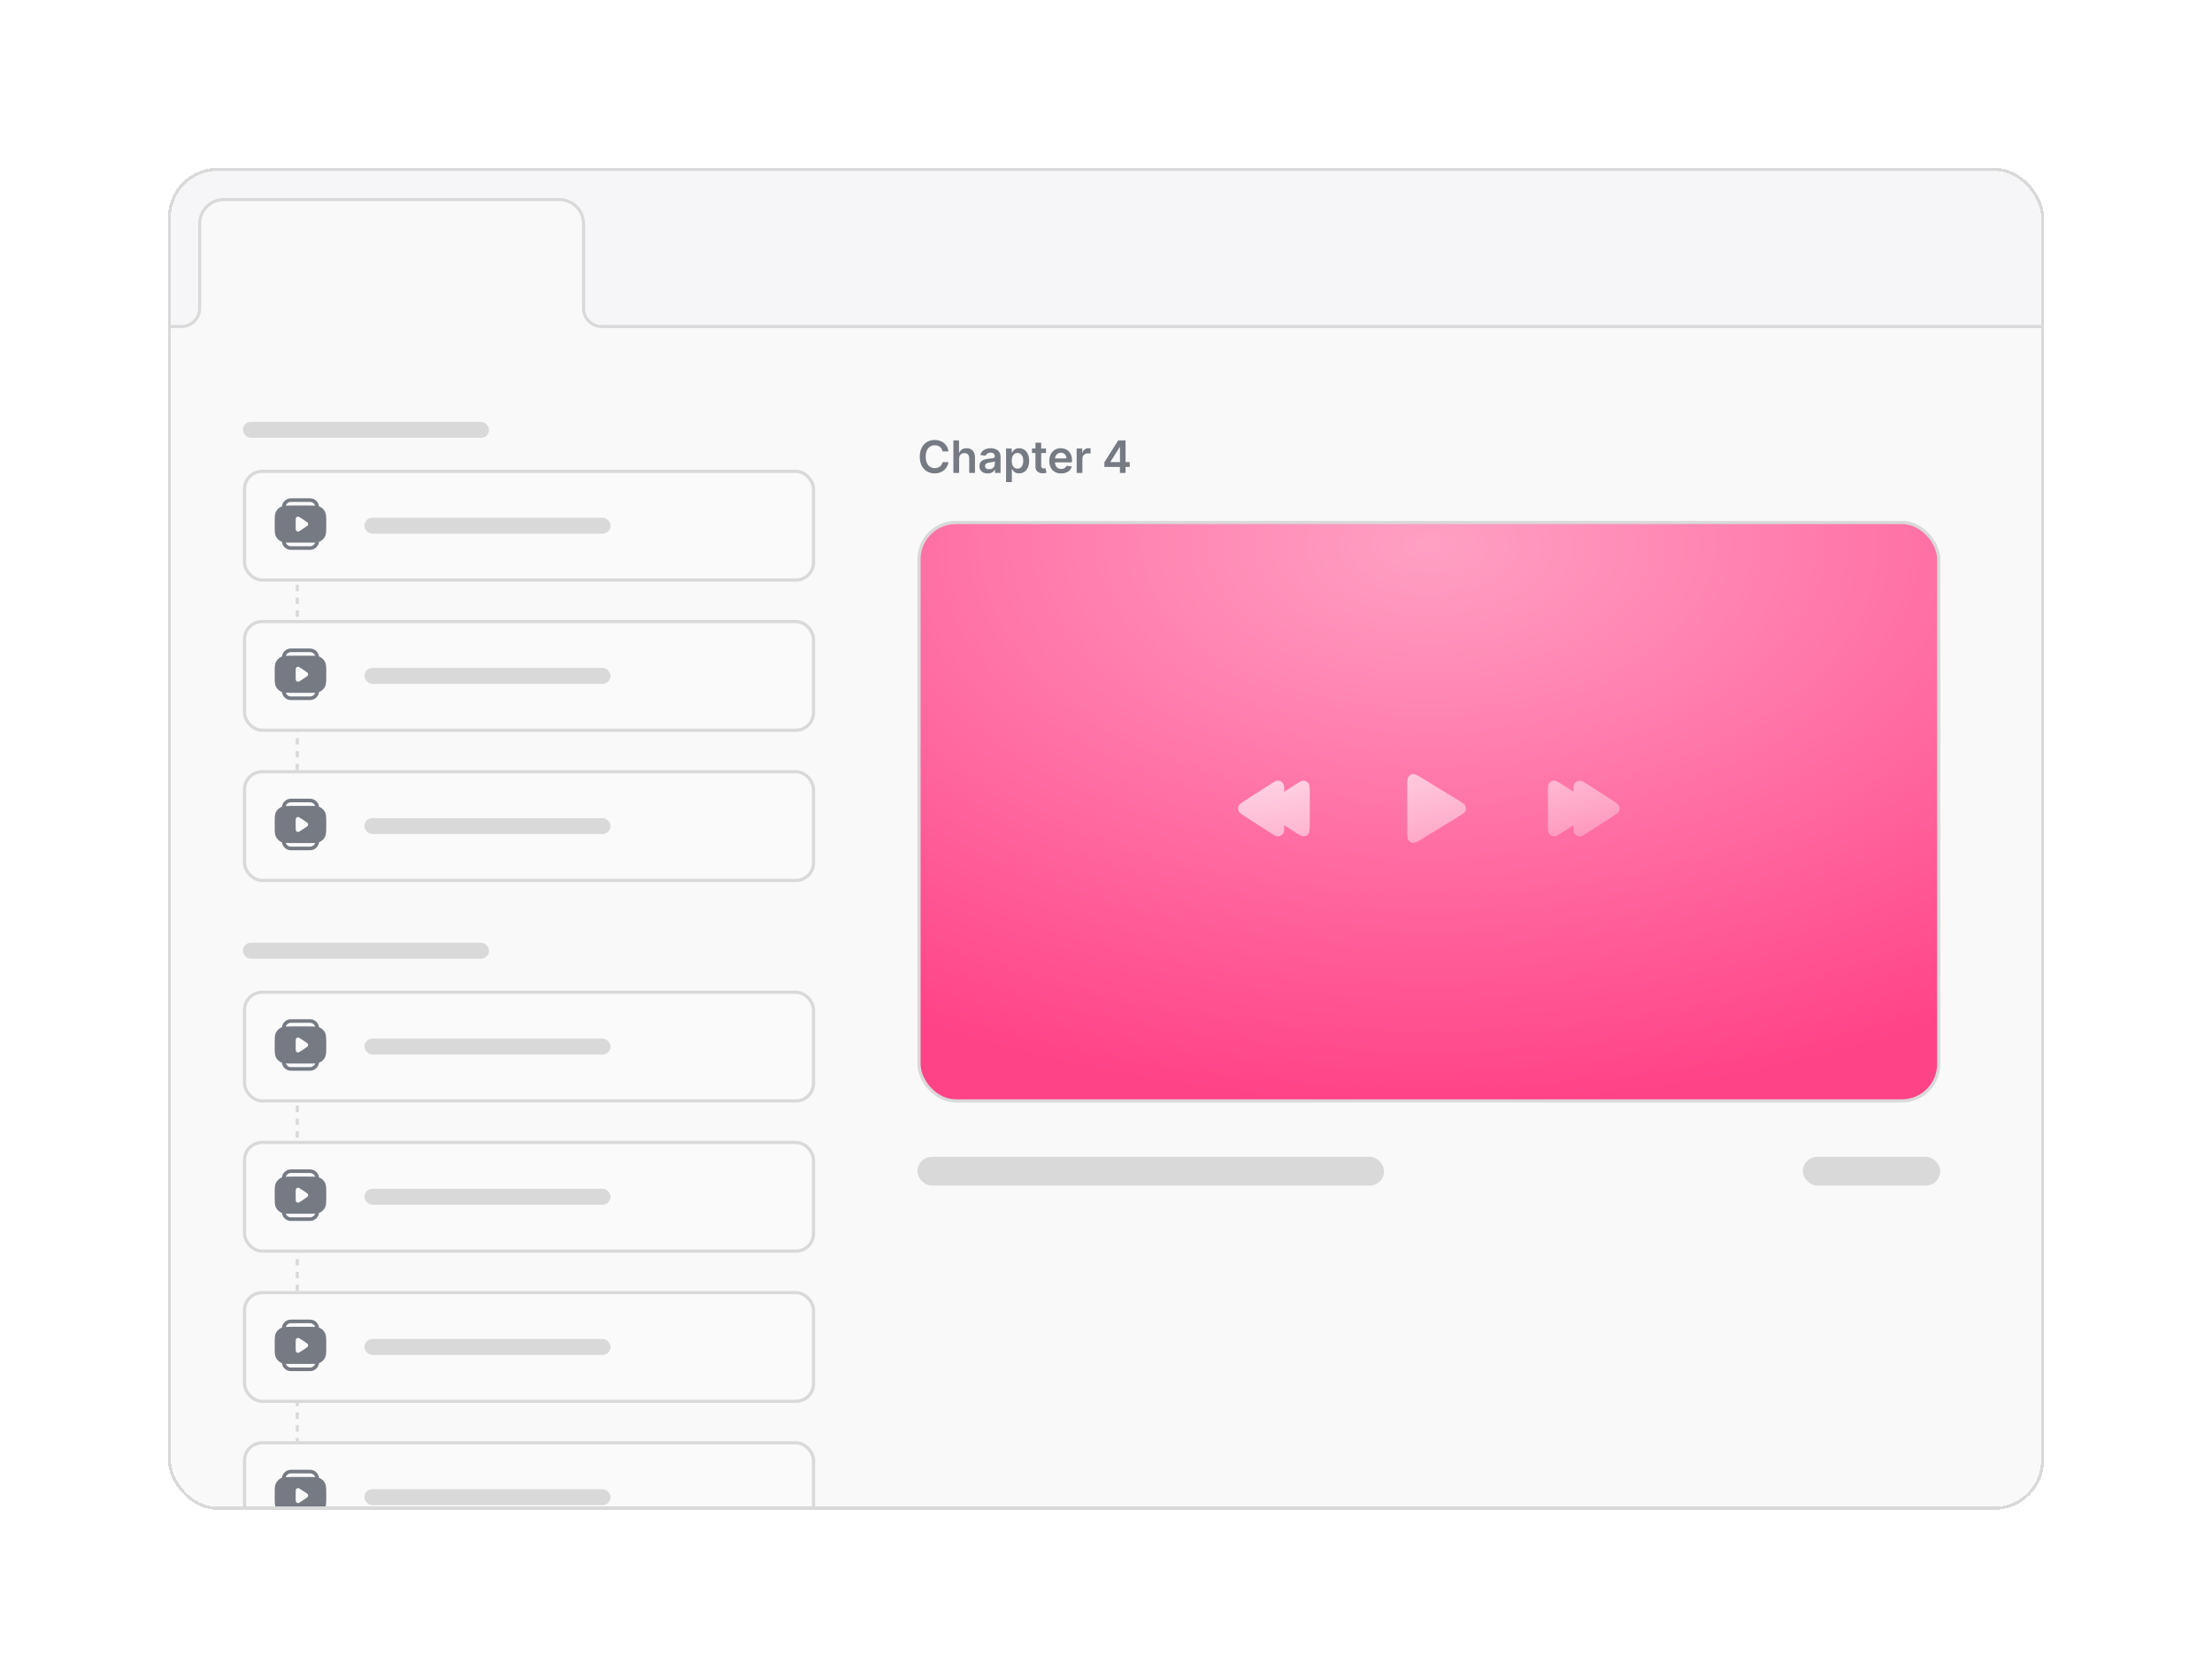 <svg width="692" height="525" viewBox="0 0 692 525" fill="none" xmlns="http://www.w3.org/2000/svg">
<g filter="url(#filter0_bd_374_19811)">
<g clip-path="url(#clip0_374_19811)">
<rect x="53" y="11" width="586" height="419" rx="15.131" fill="#F5F5F7" fill-opacity="0.5" shape-rendering="crispEdges"/>
<path fill-rule="evenodd" clip-rule="evenodd" d="M654.222 16.674C654.222 13.54 651.681 11 648.548 11H46.38C43.246 11 40.706 13.54 40.706 16.674V54.502C40.706 57.636 43.246 60.176 46.38 60.176H56.782C59.916 60.176 62.456 57.636 62.456 54.502V28.023C62.456 23.844 65.843 20.457 70.021 20.457H174.993C179.171 20.457 182.559 23.844 182.559 28.023V54.502C182.559 57.636 185.099 60.176 188.233 60.176H648.548C651.681 60.176 654.222 57.636 654.222 54.502V16.674Z" fill="#F6F6F8"/>
<path d="M46.38 11.473H648.548V10.527H46.38V11.473ZM41.179 54.502V16.674H40.233V54.502H41.179ZM56.782 59.703H46.38V60.649H56.782V59.703ZM62.929 54.502V28.023H61.983V54.502H62.929ZM62.929 28.023C62.929 24.105 66.104 20.93 70.021 20.93V19.984C65.582 19.984 61.983 23.583 61.983 28.023H62.929ZM70.021 20.93H174.993V19.984H70.021V20.93ZM174.993 20.93C178.91 20.93 182.086 24.105 182.086 28.023H183.031C183.031 23.583 179.432 19.984 174.993 19.984V20.93ZM182.086 28.023V54.502H183.031V28.023H182.086ZM648.548 59.703H188.233V60.649H648.548V59.703ZM653.749 16.674V54.502H654.695V16.674H653.749ZM648.548 60.649C651.942 60.649 654.695 57.897 654.695 54.502H653.749C653.749 57.374 651.42 59.703 648.548 59.703V60.649ZM182.086 54.502C182.086 57.897 184.838 60.649 188.233 60.649V59.703C185.36 59.703 183.031 57.374 183.031 54.502H182.086ZM56.782 60.649C60.177 60.649 62.929 57.897 62.929 54.502H61.983C61.983 57.374 59.654 59.703 56.782 59.703V60.649ZM40.233 54.502C40.233 57.897 42.985 60.649 46.38 60.649V59.703C43.508 59.703 41.179 57.374 41.179 54.502H40.233ZM648.548 11.473C651.42 11.473 653.749 13.802 653.749 16.674H654.695C654.695 13.279 651.942 10.527 648.548 10.527V11.473ZM46.38 10.527C42.985 10.527 40.233 13.279 40.233 16.674H41.179C41.179 13.802 43.508 11.473 46.38 11.473V10.527Z" fill="#D9D9D9"/>
<path d="M93 105L93 234" stroke="#D9D9D9" stroke-dasharray="2 2"/>
<rect x="76.5" y="105.5" width="178" height="34" rx="5.5" fill="#FAFAFB"/>
<path fill-rule="evenodd" clip-rule="evenodd" d="M88.205 116.438C88.094 116.477 87.987 116.523 87.883 116.576C87.212 116.917 86.667 117.462 86.326 118.133C86.115 118.546 86.024 118.999 85.98 119.534C85.938 120.057 85.938 120.706 85.938 121.525V121.55V122.45V122.475C85.938 123.294 85.938 123.943 85.98 124.466C86.024 125.001 86.115 125.454 86.326 125.867C86.667 126.538 87.212 127.083 87.883 127.424C87.987 127.477 88.094 127.523 88.205 127.562C88.36 128.969 89.552 130.062 91 130.062H97C98.448 130.062 99.64 128.969 99.795 127.562C99.906 127.523 100.013 127.477 100.117 127.424C100.788 127.083 101.333 126.538 101.674 125.867C101.885 125.454 101.976 125.001 102.02 124.466C102.063 123.943 102.063 123.294 102.062 122.475V122.475V122.475V122.45V121.55V121.525V121.525V121.525C102.063 120.706 102.063 120.057 102.02 119.534C101.976 118.999 101.885 118.546 101.674 118.133C101.333 117.462 100.788 116.917 100.117 116.576C100.013 116.523 99.906 116.477 99.795 116.438C99.64 115.031 98.448 113.938 97 113.938H91C89.552 113.938 88.36 115.031 88.205 116.438ZM89.397 116.222C89.9 116.187 90.514 116.187 91.275 116.188H91.3H96.7H96.725C97.486 116.187 98.1 116.187 98.603 116.222C98.382 115.549 97.748 115.062 97 115.062H91C90.252 115.062 89.618 115.549 89.397 116.222ZM98.603 127.778C98.1 127.813 97.486 127.813 96.725 127.812H96.7H91.3H91.275C90.514 127.813 89.9 127.813 89.397 127.778C89.618 128.451 90.252 128.938 91 128.938H97C97.748 128.938 98.382 128.451 98.603 127.778ZM92.5 121.242V122.758C92.5 123.486 92.5 123.85 92.652 124.051C92.784 124.226 92.986 124.334 93.205 124.347C93.457 124.362 93.76 124.16 94.366 123.756L95.502 122.998C96.003 122.665 96.254 122.498 96.341 122.287C96.417 122.103 96.417 121.897 96.341 121.713C96.254 121.502 96.003 121.335 95.502 121.002L94.366 120.244C93.76 119.84 93.457 119.638 93.205 119.653C92.986 119.666 92.784 119.774 92.652 119.949C92.5 120.15 92.5 120.514 92.5 121.242Z" fill="#757A83"/>
<rect x="114" y="120" width="77" height="5" rx="2.5" fill="#D9D9D9"/>
<rect x="76.5" y="105.5" width="178" height="34" rx="5.5" stroke="#D9D9D9"/>
<rect x="76.5" y="152.5" width="178" height="34" rx="5.5" fill="#FAFAFB"/>
<path fill-rule="evenodd" clip-rule="evenodd" d="M88.205 163.438C88.094 163.477 87.987 163.523 87.883 163.576C87.212 163.917 86.667 164.462 86.326 165.133C86.115 165.546 86.024 165.999 85.98 166.534C85.938 167.057 85.938 167.706 85.938 168.525V168.55V169.45V169.475C85.938 170.294 85.938 170.943 85.98 171.466C86.024 172.001 86.115 172.454 86.326 172.867C86.667 173.538 87.212 174.083 87.883 174.424C87.987 174.477 88.094 174.523 88.205 174.562C88.36 175.969 89.552 177.062 91 177.062H97C98.448 177.062 99.64 175.969 99.795 174.562C99.906 174.523 100.013 174.477 100.117 174.424C100.788 174.083 101.333 173.538 101.674 172.867C101.885 172.454 101.976 172.001 102.02 171.466C102.063 170.943 102.063 170.294 102.062 169.475V169.475V169.475V169.45V168.55V168.525V168.525V168.525C102.063 167.706 102.063 167.057 102.02 166.534C101.976 165.999 101.885 165.546 101.674 165.133C101.333 164.462 100.788 163.917 100.117 163.576C100.013 163.523 99.906 163.477 99.795 163.438C99.64 162.031 98.448 160.938 97 160.938H91C89.552 160.938 88.36 162.031 88.205 163.438ZM89.397 163.222C89.9 163.187 90.514 163.187 91.275 163.188H91.3H96.7H96.725C97.486 163.187 98.1 163.187 98.603 163.222C98.382 162.549 97.748 162.062 97 162.062H91C90.252 162.062 89.618 162.549 89.397 163.222ZM98.603 174.778C98.1 174.813 97.486 174.813 96.725 174.812H96.7H91.3H91.275C90.514 174.813 89.9 174.813 89.397 174.778C89.618 175.451 90.252 175.938 91 175.938H97C97.748 175.938 98.382 175.451 98.603 174.778ZM92.5 168.242V169.758C92.5 170.486 92.5 170.85 92.652 171.051C92.784 171.226 92.986 171.334 93.205 171.347C93.457 171.362 93.76 171.16 94.366 170.756L95.502 169.998C96.003 169.665 96.254 169.498 96.341 169.287C96.417 169.103 96.417 168.897 96.341 168.713C96.254 168.502 96.003 168.335 95.502 168.002L94.366 167.244C93.76 166.84 93.457 166.638 93.205 166.653C92.986 166.666 92.784 166.774 92.652 166.949C92.5 167.15 92.5 167.514 92.5 168.242Z" fill="#757A83"/>
<rect x="114" y="167" width="77" height="5" rx="2.5" fill="#D9D9D9"/>
<rect x="76.5" y="152.5" width="178" height="34" rx="5.5" stroke="#D9D9D9"/>
<rect x="76.5" y="199.5" width="178" height="34" rx="5.5" fill="#FAFAFB"/>
<path fill-rule="evenodd" clip-rule="evenodd" d="M88.205 210.438C88.094 210.477 87.987 210.523 87.883 210.576C87.212 210.917 86.667 211.462 86.326 212.133C86.115 212.546 86.024 212.999 85.98 213.534C85.938 214.057 85.938 214.706 85.938 215.525V215.55V216.45V216.475C85.938 217.294 85.938 217.943 85.98 218.466C86.024 219.001 86.115 219.454 86.326 219.867C86.667 220.538 87.212 221.083 87.883 221.424C87.987 221.477 88.094 221.523 88.205 221.562C88.36 222.969 89.552 224.062 91 224.062H97C98.448 224.062 99.64 222.969 99.795 221.562C99.906 221.523 100.013 221.477 100.117 221.424C100.788 221.083 101.333 220.538 101.674 219.867C101.885 219.454 101.976 219.001 102.02 218.466C102.063 217.943 102.063 217.294 102.062 216.475V216.475V216.475V216.45V215.55V215.525V215.525V215.525C102.063 214.706 102.063 214.057 102.02 213.534C101.976 212.999 101.885 212.546 101.674 212.133C101.333 211.462 100.788 210.917 100.117 210.576C100.013 210.523 99.906 210.477 99.795 210.438C99.64 209.031 98.448 207.938 97 207.938H91C89.552 207.938 88.36 209.031 88.205 210.438ZM89.397 210.222C89.9 210.187 90.514 210.187 91.275 210.188H91.3H96.7H96.725C97.486 210.187 98.1 210.187 98.603 210.222C98.382 209.549 97.748 209.062 97 209.062H91C90.252 209.062 89.618 209.549 89.397 210.222ZM98.603 221.778C98.1 221.813 97.486 221.813 96.725 221.812H96.7H91.3H91.275C90.514 221.813 89.9 221.813 89.397 221.778C89.618 222.451 90.252 222.938 91 222.938H97C97.748 222.938 98.382 222.451 98.603 221.778ZM92.5 215.242V216.758C92.5 217.486 92.5 217.85 92.652 218.051C92.784 218.226 92.986 218.334 93.205 218.347C93.457 218.362 93.76 218.16 94.366 217.756L95.502 216.998C96.003 216.665 96.254 216.498 96.341 216.287C96.417 216.103 96.417 215.897 96.341 215.713C96.254 215.502 96.003 215.335 95.502 215.002L94.366 214.244C93.76 213.84 93.457 213.638 93.205 213.653C92.986 213.666 92.784 213.774 92.652 213.949C92.5 214.15 92.5 214.514 92.5 215.242Z" fill="#757A83"/>
<rect x="114" y="214" width="77" height="5" rx="2.5" fill="#D9D9D9"/>
<rect x="76.5" y="199.5" width="178" height="34" rx="5.5" stroke="#D9D9D9"/>
<rect x="76" y="90" width="77" height="5" rx="2.5" fill="#D9D9D9"/>
<path d="M93 268L93 444" stroke="#D9D9D9" stroke-dasharray="2 2"/>
<rect x="76.5" y="268.5" width="178" height="34" rx="5.5" fill="#FAFAFB"/>
<path fill-rule="evenodd" clip-rule="evenodd" d="M88.205 279.438C88.094 279.477 87.987 279.523 87.883 279.576C87.212 279.917 86.667 280.462 86.326 281.133C86.115 281.546 86.024 281.999 85.98 282.534C85.938 283.057 85.938 283.706 85.938 284.525V284.55V285.45V285.475C85.938 286.294 85.938 286.943 85.98 287.466C86.024 288.001 86.115 288.454 86.326 288.867C86.667 289.538 87.212 290.083 87.883 290.424C87.987 290.477 88.094 290.523 88.205 290.562C88.36 291.969 89.552 293.062 91 293.062H97C98.448 293.062 99.64 291.969 99.795 290.562C99.906 290.523 100.013 290.477 100.117 290.424C100.788 290.083 101.333 289.538 101.674 288.867C101.885 288.454 101.976 288.001 102.02 287.466C102.063 286.943 102.063 286.294 102.062 285.475V285.475V285.475V285.45V284.55V284.525V284.525V284.525C102.063 283.706 102.063 283.057 102.02 282.534C101.976 281.999 101.885 281.546 101.674 281.133C101.333 280.462 100.788 279.917 100.117 279.576C100.013 279.523 99.906 279.477 99.795 279.438C99.64 278.031 98.448 276.938 97 276.938H91C89.552 276.938 88.36 278.031 88.205 279.438ZM89.397 279.222C89.9 279.187 90.514 279.187 91.275 279.188H91.3H96.7H96.725C97.486 279.187 98.1 279.187 98.603 279.222C98.382 278.549 97.748 278.062 97 278.062H91C90.252 278.062 89.618 278.549 89.397 279.222ZM98.603 290.778C98.1 290.813 97.486 290.813 96.725 290.812H96.7H91.3H91.275C90.514 290.813 89.9 290.813 89.397 290.778C89.618 291.451 90.252 291.938 91 291.938H97C97.748 291.938 98.382 291.451 98.603 290.778ZM92.5 284.242V285.758C92.5 286.486 92.5 286.85 92.652 287.051C92.784 287.226 92.986 287.334 93.205 287.347C93.457 287.362 93.76 287.16 94.366 286.756L95.502 285.998C96.003 285.665 96.254 285.498 96.341 285.287C96.417 285.103 96.417 284.897 96.341 284.713C96.254 284.502 96.003 284.335 95.502 284.002L94.366 283.244C93.76 282.84 93.457 282.638 93.205 282.653C92.986 282.666 92.784 282.774 92.652 282.949C92.5 283.15 92.5 283.514 92.5 284.242Z" fill="#757A83"/>
<rect x="114" y="283" width="77" height="5" rx="2.5" fill="#D9D9D9"/>
<rect x="76.5" y="268.5" width="178" height="34" rx="5.5" stroke="#D9D9D9"/>
<rect x="76.5" y="315.5" width="178" height="34" rx="5.5" fill="#FAFAFB"/>
<path fill-rule="evenodd" clip-rule="evenodd" d="M88.205 326.438C88.094 326.477 87.987 326.523 87.883 326.576C87.212 326.917 86.667 327.462 86.326 328.133C86.115 328.546 86.024 328.999 85.98 329.534C85.938 330.057 85.938 330.706 85.938 331.525V331.55V332.45V332.475C85.938 333.294 85.938 333.943 85.98 334.466C86.024 335.001 86.115 335.454 86.326 335.867C86.667 336.538 87.212 337.083 87.883 337.424C87.987 337.477 88.094 337.523 88.205 337.562C88.36 338.969 89.552 340.062 91 340.062H97C98.448 340.062 99.64 338.969 99.795 337.562C99.906 337.523 100.013 337.477 100.117 337.424C100.788 337.083 101.333 336.538 101.674 335.867C101.885 335.454 101.976 335.001 102.02 334.466C102.063 333.943 102.063 333.294 102.062 332.475V332.475V332.475V332.45V331.55V331.525V331.525V331.525C102.063 330.706 102.063 330.057 102.02 329.534C101.976 328.999 101.885 328.546 101.674 328.133C101.333 327.462 100.788 326.917 100.117 326.576C100.013 326.523 99.906 326.477 99.795 326.438C99.64 325.031 98.448 323.938 97 323.938H91C89.552 323.938 88.36 325.031 88.205 326.438ZM89.397 326.222C89.9 326.187 90.514 326.187 91.275 326.188H91.3H96.7H96.725C97.486 326.187 98.1 326.187 98.603 326.222C98.382 325.549 97.748 325.062 97 325.062H91C90.252 325.062 89.618 325.549 89.397 326.222ZM98.603 337.778C98.1 337.813 97.486 337.813 96.725 337.812H96.7H91.3H91.275C90.514 337.813 89.9 337.813 89.397 337.778C89.618 338.451 90.252 338.938 91 338.938H97C97.748 338.938 98.382 338.451 98.603 337.778ZM92.5 331.242V332.758C92.5 333.486 92.5 333.85 92.652 334.051C92.784 334.226 92.986 334.334 93.205 334.347C93.457 334.362 93.76 334.16 94.366 333.756L95.502 332.998C96.003 332.665 96.254 332.498 96.341 332.287C96.417 332.103 96.417 331.897 96.341 331.713C96.254 331.502 96.003 331.335 95.502 331.002L94.366 330.244C93.76 329.84 93.457 329.638 93.205 329.653C92.986 329.666 92.784 329.774 92.652 329.949C92.5 330.15 92.5 330.514 92.5 331.242Z" fill="#757A83"/>
<rect x="114" y="330" width="77" height="5" rx="2.5" fill="#D9D9D9"/>
<rect x="76.5" y="315.5" width="178" height="34" rx="5.5" stroke="#D9D9D9"/>
<rect x="76.5" y="362.5" width="178" height="34" rx="5.5" fill="#FAFAFB"/>
<path fill-rule="evenodd" clip-rule="evenodd" d="M88.205 373.438C88.094 373.477 87.987 373.523 87.883 373.576C87.212 373.917 86.667 374.462 86.326 375.133C86.115 375.546 86.024 375.999 85.98 376.534C85.938 377.057 85.938 377.706 85.938 378.525V378.55V379.45V379.475C85.938 380.294 85.938 380.943 85.98 381.466C86.024 382.001 86.115 382.454 86.326 382.867C86.667 383.538 87.212 384.083 87.883 384.424C87.987 384.477 88.094 384.523 88.205 384.562C88.36 385.969 89.552 387.062 91 387.062H97C98.448 387.062 99.64 385.969 99.795 384.562C99.906 384.523 100.013 384.477 100.117 384.424C100.788 384.083 101.333 383.538 101.674 382.867C101.885 382.454 101.976 382.001 102.02 381.466C102.063 380.943 102.063 380.294 102.063 379.475V379.475V379.475V379.45V378.55V378.525V378.525V378.525C102.063 377.706 102.063 377.057 102.02 376.534C101.976 375.999 101.885 375.546 101.674 375.133C101.333 374.462 100.788 373.917 100.117 373.576C100.013 373.523 99.906 373.477 99.795 373.438C99.64 372.031 98.448 370.938 97 370.938H91C89.552 370.938 88.36 372.031 88.205 373.438ZM89.397 373.222C89.9 373.187 90.514 373.187 91.275 373.188H91.3H96.7H96.725C97.486 373.187 98.1 373.187 98.603 373.222C98.382 372.549 97.748 372.062 97 372.062H91C90.252 372.062 89.618 372.549 89.397 373.222ZM98.603 384.778C98.1 384.813 97.486 384.813 96.725 384.812H96.7H91.3H91.275C90.514 384.813 89.9 384.813 89.397 384.778C89.618 385.451 90.252 385.938 91 385.938H97C97.748 385.938 98.382 385.451 98.603 384.778ZM92.5 378.242V379.758C92.5 380.486 92.5 380.85 92.652 381.051C92.784 381.226 92.986 381.334 93.205 381.347C93.457 381.362 93.76 381.16 94.366 380.756L95.502 379.998C96.003 379.665 96.254 379.498 96.341 379.287C96.417 379.103 96.417 378.897 96.341 378.713C96.254 378.502 96.003 378.335 95.502 378.002L94.366 377.244C93.76 376.84 93.457 376.638 93.205 376.653C92.986 376.666 92.784 376.774 92.652 376.949C92.5 377.15 92.5 377.514 92.5 378.242Z" fill="#757A83"/>
<rect x="114" y="377" width="77" height="5" rx="2.5" fill="#D9D9D9"/>
<rect x="76.5" y="362.5" width="178" height="34" rx="5.5" stroke="#D9D9D9"/>
<rect x="76.5" y="409.5" width="178" height="34" rx="5.5" fill="#FAFAFB"/>
<path fill-rule="evenodd" clip-rule="evenodd" d="M88.205 420.438C88.094 420.477 87.987 420.523 87.883 420.576C87.212 420.917 86.667 421.462 86.326 422.133C86.115 422.546 86.024 422.999 85.98 423.534C85.938 424.057 85.938 424.706 85.938 425.525V425.55V426.45V426.475C85.938 427.294 85.938 427.943 85.98 428.466C86.024 429.001 86.115 429.454 86.326 429.867C86.667 430.538 87.212 431.083 87.883 431.424C87.987 431.477 88.094 431.523 88.205 431.562C88.36 432.969 89.552 434.062 91 434.062H97C98.448 434.062 99.64 432.969 99.795 431.562C99.906 431.523 100.013 431.477 100.117 431.424C100.788 431.083 101.333 430.538 101.674 429.867C101.885 429.454 101.976 429.001 102.02 428.466C102.063 427.943 102.063 427.294 102.063 426.475V426.475V426.475V426.45V425.55V425.525V425.525V425.525C102.063 424.706 102.063 424.057 102.02 423.534C101.976 422.999 101.885 422.546 101.674 422.133C101.333 421.462 100.788 420.917 100.117 420.576C100.013 420.523 99.906 420.477 99.795 420.438C99.64 419.031 98.448 417.938 97 417.938H91C89.552 417.938 88.36 419.031 88.205 420.438ZM89.397 420.222C89.9 420.187 90.514 420.187 91.275 420.188H91.3H96.7H96.725C97.486 420.187 98.1 420.187 98.603 420.222C98.382 419.549 97.748 419.062 97 419.062H91C90.252 419.062 89.618 419.549 89.397 420.222ZM98.603 431.778C98.1 431.813 97.486 431.813 96.725 431.812H96.7H91.3H91.275C90.514 431.813 89.9 431.813 89.397 431.778C89.618 432.451 90.252 432.938 91 432.938H97C97.748 432.938 98.382 432.451 98.603 431.778ZM92.5 425.242V426.758C92.5 427.486 92.5 427.85 92.652 428.051C92.784 428.226 92.986 428.334 93.205 428.347C93.457 428.362 93.76 428.16 94.366 427.756L95.502 426.998C96.003 426.665 96.254 426.498 96.341 426.287C96.417 426.103 96.417 425.897 96.341 425.713C96.254 425.502 96.003 425.335 95.502 425.002L94.366 424.244C93.76 423.84 93.457 423.638 93.205 423.653C92.986 423.666 92.784 423.774 92.652 423.949C92.5 424.15 92.5 424.514 92.5 425.242Z" fill="#757A83"/>
<rect x="114" y="424" width="77" height="5" rx="2.5" fill="#D9D9D9"/>
<rect x="76.5" y="409.5" width="178" height="34" rx="5.5" stroke="#D9D9D9"/>
<rect x="76" y="253" width="77" height="5" rx="2.5" fill="#D9D9D9"/>
<rect x="287" y="320" width="146" height="9" rx="4.5" fill="#D9D9D9"/>
<rect x="564" y="320" width="43" height="9" rx="4.5" fill="#D9D9D9"/>
<rect x="287.5" y="121.5" width="319" height="181" rx="11.5" fill="url(#paint0_radial_374_19811)"/>
<path fill-rule="evenodd" clip-rule="evenodd" d="M445.119 201.638C443.527 200.665 442.731 200.179 442.076 200.236C441.504 200.286 440.982 200.579 440.641 201.041C440.25 201.571 440.25 202.503 440.25 204.368V217.631C440.25 219.497 440.25 220.429 440.641 220.959C440.982 221.42 441.504 221.713 442.076 221.763C442.731 221.821 443.527 221.335 445.119 220.362L455.97 213.73C457.447 212.828 458.186 212.376 458.438 211.795C458.658 211.288 458.658 210.712 458.438 210.205C458.186 209.624 457.447 209.172 455.97 208.269L445.119 201.638ZM489.18 203.796C487.575 202.763 486.772 202.247 486.108 202.295C485.529 202.336 484.997 202.627 484.649 203.091C484.25 203.624 484.25 204.578 484.25 206.488V215.512C484.25 217.422 484.25 218.376 484.649 218.909C484.997 219.373 485.529 219.664 486.108 219.705C486.772 219.753 487.574 219.237 489.18 218.204L492.25 216.231C492.25 217.51 492.25 218.15 492.434 218.549C492.804 219.349 493.654 219.813 494.527 219.691C494.962 219.63 495.5 219.285 496.576 218.593L504.2 213.692C505.593 212.796 506.29 212.348 506.531 211.778C506.741 211.281 506.741 210.719 506.531 210.222C506.29 209.652 505.593 209.204 504.2 208.308L496.576 203.407C495.5 202.715 494.962 202.37 494.527 202.309C493.654 202.187 492.804 202.651 492.434 203.451C492.25 203.85 492.25 204.49 492.25 205.769L489.18 203.796ZM387.47 211.779C387.71 212.348 388.407 212.796 389.8 213.692L397.424 218.593C398.5 219.285 399.038 219.631 399.474 219.691C400.347 219.813 401.197 219.349 401.566 218.549C401.75 218.15 401.75 217.51 401.75 216.231L404.82 218.204C406.426 219.237 407.228 219.753 407.892 219.706C408.471 219.664 409.003 219.374 409.351 218.909C409.75 218.376 409.75 217.422 409.75 215.513V206.488C409.75 204.579 409.75 203.624 409.351 203.091C409.003 202.627 408.471 202.336 407.892 202.295C407.228 202.247 406.426 202.764 404.82 203.796L401.75 205.769C401.75 204.49 401.75 203.85 401.566 203.451C401.197 202.651 400.347 202.187 399.474 202.309C399.038 202.37 398.5 202.716 397.424 203.407L389.8 208.308C388.407 209.204 387.71 209.652 387.47 210.222C387.259 210.719 387.259 211.281 387.47 211.779Z" fill="url(#paint1_radial_374_19811)"/>
<rect x="287.5" y="121.5" width="319" height="181" rx="11.5" stroke="#D9D9D9"/>
<path d="M296.719 99.254H294.86C294.807 98.949 294.709 98.678 294.567 98.443C294.424 98.204 294.247 98.002 294.035 97.837C293.823 97.671 293.581 97.547 293.309 97.464C293.04 97.378 292.75 97.335 292.439 97.335C291.885 97.335 291.395 97.474 290.967 97.752C290.54 98.027 290.205 98.432 289.963 98.965C289.721 99.496 289.6 100.143 289.6 100.909C289.6 101.688 289.721 102.344 289.963 102.878C290.208 103.408 290.543 103.809 290.967 104.081C291.395 104.349 291.884 104.484 292.434 104.484C292.739 104.484 293.024 104.444 293.289 104.364C293.558 104.281 293.798 104.161 294.01 104.001C294.225 103.842 294.406 103.647 294.552 103.415C294.701 103.183 294.804 102.918 294.86 102.619L296.719 102.629C296.65 103.113 296.499 103.567 296.267 103.991C296.038 104.416 295.738 104.79 295.367 105.115C294.996 105.437 294.562 105.688 294.065 105.871C293.567 106.05 293.016 106.139 292.409 106.139C291.514 106.139 290.715 105.932 290.013 105.518C289.31 105.103 288.757 104.505 288.352 103.723C287.948 102.941 287.746 102.003 287.746 100.909C287.746 99.812 287.95 98.874 288.357 98.095C288.765 97.313 289.32 96.715 290.023 96.3C290.725 95.886 291.521 95.679 292.409 95.679C292.976 95.679 293.503 95.758 293.99 95.918C294.477 96.077 294.911 96.31 295.293 96.619C295.674 96.924 295.987 97.298 296.232 97.742C296.481 98.183 296.643 98.687 296.719 99.254ZM300.059 101.526V106H298.259V95.818H300.019V99.661H300.108C300.287 99.23 300.564 98.891 300.939 98.642C301.317 98.39 301.797 98.264 302.38 98.264C302.911 98.264 303.373 98.375 303.768 98.597C304.162 98.819 304.467 99.144 304.682 99.572C304.901 99.999 305.01 100.521 305.01 101.138V106H303.211V101.416C303.211 100.902 303.078 100.503 302.813 100.218C302.551 99.93 302.183 99.785 301.709 99.785C301.391 99.785 301.106 99.855 300.854 99.994C300.606 100.13 300.41 100.327 300.268 100.586C300.128 100.844 300.059 101.158 300.059 101.526ZM308.972 106.154C308.488 106.154 308.053 106.068 307.665 105.896C307.28 105.72 306.975 105.461 306.75 105.12C306.528 104.779 306.417 104.358 306.417 103.857C306.417 103.426 306.497 103.07 306.656 102.788C306.815 102.507 307.032 102.281 307.307 102.112C307.582 101.943 307.892 101.816 308.237 101.729C308.585 101.64 308.944 101.575 309.315 101.536C309.763 101.489 310.126 101.448 310.404 101.411C310.683 101.371 310.885 101.312 311.011 101.232C311.14 101.149 311.205 101.022 311.205 100.849V100.82C311.205 100.445 311.094 100.155 310.872 99.95C310.649 99.744 310.33 99.641 309.912 99.641C309.471 99.641 309.122 99.737 308.863 99.93C308.608 100.122 308.435 100.349 308.346 100.611L306.666 100.372C306.798 99.908 307.017 99.52 307.322 99.209C307.627 98.894 308 98.659 308.44 98.503C308.881 98.344 309.368 98.264 309.902 98.264C310.27 98.264 310.636 98.307 311.001 98.394C311.365 98.48 311.698 98.622 312 98.821C312.302 99.017 312.544 99.283 312.726 99.621C312.912 99.96 313.004 100.382 313.004 100.889V106H311.274V104.951H311.215C311.105 105.163 310.951 105.362 310.752 105.548C310.557 105.73 310.31 105.877 310.011 105.99C309.716 106.099 309.37 106.154 308.972 106.154ZM309.44 104.832C309.801 104.832 310.114 104.76 310.379 104.618C310.645 104.472 310.848 104.28 310.991 104.041C311.137 103.803 311.21 103.542 311.21 103.261V102.361C311.153 102.407 311.057 102.45 310.921 102.49C310.789 102.53 310.64 102.565 310.474 102.594C310.308 102.624 310.144 102.651 309.982 102.674C309.819 102.697 309.678 102.717 309.559 102.734C309.291 102.77 309.05 102.83 308.838 102.913C308.626 102.996 308.459 103.112 308.336 103.261C308.213 103.406 308.152 103.595 308.152 103.827C308.152 104.159 308.273 104.409 308.515 104.578C308.757 104.747 309.065 104.832 309.44 104.832ZM314.744 108.864V98.364H316.514V99.626H316.618C316.711 99.441 316.842 99.244 317.011 99.035C317.18 98.823 317.409 98.642 317.697 98.493C317.985 98.34 318.353 98.264 318.801 98.264C319.391 98.264 319.923 98.415 320.397 98.717C320.874 99.015 321.252 99.457 321.53 100.044C321.812 100.627 321.953 101.343 321.953 102.192C321.953 103.03 321.815 103.743 321.54 104.33C321.265 104.916 320.891 105.364 320.417 105.672C319.943 105.98 319.406 106.134 318.806 106.134C318.368 106.134 318.005 106.061 317.717 105.915C317.429 105.77 317.197 105.594 317.021 105.388C316.849 105.18 316.714 104.982 316.618 104.797H316.544V108.864H314.744ZM316.509 102.182C316.509 102.676 316.579 103.108 316.718 103.479C316.86 103.851 317.064 104.141 317.329 104.349C317.598 104.555 317.923 104.658 318.304 104.658C318.701 104.658 319.034 104.552 319.303 104.339C319.571 104.124 319.774 103.831 319.909 103.46C320.049 103.085 320.118 102.659 320.118 102.182C320.118 101.708 320.05 101.287 319.914 100.919C319.779 100.551 319.576 100.263 319.308 100.054C319.039 99.845 318.705 99.741 318.304 99.741C317.919 99.741 317.593 99.842 317.324 100.044C317.056 100.246 316.852 100.53 316.713 100.894C316.577 101.259 316.509 101.688 316.509 102.182ZM327.237 98.364V99.756H322.847V98.364H327.237ZM323.931 96.534H325.731V103.703C325.731 103.945 325.767 104.131 325.84 104.26C325.916 104.386 326.016 104.472 326.139 104.518C326.261 104.565 326.397 104.588 326.546 104.588C326.659 104.588 326.762 104.58 326.854 104.563C326.951 104.547 327.023 104.532 327.073 104.518L327.376 105.925C327.28 105.959 327.143 105.995 326.964 106.035C326.788 106.075 326.573 106.098 326.317 106.104C325.867 106.118 325.461 106.05 325.099 105.901C324.738 105.748 324.451 105.513 324.239 105.195C324.031 104.876 323.928 104.479 323.931 104.001V96.534ZM331.971 106.149C331.205 106.149 330.544 105.99 329.987 105.672C329.434 105.35 329.008 104.896 328.71 104.31C328.411 103.72 328.262 103.025 328.262 102.227C328.262 101.441 328.411 100.752 328.71 100.158C329.011 99.562 329.432 99.098 329.972 98.766C330.513 98.432 331.147 98.264 331.877 98.264C332.347 98.264 332.791 98.34 333.209 98.493C333.63 98.642 334.001 98.874 334.323 99.189C334.647 99.504 334.903 99.905 335.088 100.392C335.274 100.876 335.367 101.453 335.367 102.122V102.674H329.107V101.461H333.641C333.638 101.116 333.564 100.81 333.418 100.541C333.272 100.269 333.068 100.056 332.806 99.9C332.548 99.744 332.246 99.666 331.901 99.666C331.534 99.666 331.21 99.756 330.932 99.935C330.654 100.11 330.436 100.342 330.281 100.631C330.128 100.916 330.05 101.229 330.047 101.57V102.629C330.047 103.073 330.128 103.455 330.291 103.773C330.453 104.088 330.68 104.33 330.972 104.499C331.263 104.664 331.605 104.747 331.996 104.747C332.258 104.747 332.495 104.711 332.707 104.638C332.919 104.562 333.103 104.451 333.259 104.305C333.414 104.159 333.532 103.978 333.612 103.763L335.292 103.952C335.186 104.396 334.984 104.784 334.686 105.115C334.391 105.443 334.013 105.698 333.552 105.881C333.091 106.06 332.564 106.149 331.971 106.149ZM336.819 106V98.364H338.564V99.636H338.644C338.783 99.195 339.022 98.856 339.36 98.617C339.701 98.375 340.09 98.254 340.528 98.254C340.627 98.254 340.738 98.259 340.861 98.269C340.987 98.276 341.091 98.287 341.174 98.304V99.96C341.098 99.933 340.977 99.91 340.811 99.89C340.649 99.867 340.492 99.855 340.339 99.855C340.011 99.855 339.716 99.926 339.454 100.069C339.196 100.208 338.992 100.402 338.843 100.651C338.693 100.899 338.619 101.186 338.619 101.511V106H336.819ZM345.499 104.111V102.644L349.819 95.818H351.042V97.906H350.296L347.388 102.515V102.594H353.419V104.111H345.499ZM350.356 106V103.663L350.376 103.007V95.818H352.116V106H350.356Z" fill="#757A83"/>
</g>
<rect x="53" y="11" width="586" height="419" rx="15.131" stroke="#D9D9D9" stroke-width="0.946" shape-rendering="crispEdges"/>
</g>
<defs>
<filter id="filter0_bd_374_19811" x="0.527" y="-13.115" width="690.945" height="537.588" filterUnits="userSpaceOnUse" color-interpolation-filters="sRGB">
<feFlood flood-opacity="0" result="BackgroundImageFix"/>
<feGaussianBlur in="BackgroundImageFix" stdDeviation="11.821"/>
<feComposite in2="SourceAlpha" operator="in" result="effect1_backgroundBlur_374_19811"/>
<feColorMatrix in="SourceAlpha" type="matrix" values="0 0 0 0 0 0 0 0 0 0 0 0 0 0 0 0 0 0 127 0" result="hardAlpha"/>
<feOffset dy="42"/>
<feGaussianBlur stdDeviation="26"/>
<feComposite in2="hardAlpha" operator="out"/>
<feColorMatrix type="matrix" values="0 0 0 0 0 0 0 0 0 0 0 0 0 0 0 0 0 0 0.1 0"/>
<feBlend mode="normal" in2="effect1_backgroundBlur_374_19811" result="effect2_dropShadow_374_19811"/>
<feBlend mode="normal" in="SourceGraphic" in2="effect2_dropShadow_374_19811" result="shape"/>
</filter>
<radialGradient id="paint0_radial_374_19811" cx="0" cy="0" r="1" gradientUnits="userSpaceOnUse" gradientTransform="translate(447 129) rotate(90) scale(174 305.934)">
<stop stop-color="#FFA0C3"/>
<stop offset="1" stop-color="#FF4387"/>
</radialGradient>
<radialGradient id="paint1_radial_374_19811" cx="0" cy="0" r="1" gradientUnits="userSpaceOnUse" gradientTransform="translate(428.906 159.738) rotate(76.758) scale(105.325 532.954)">
<stop stop-color="white"/>
<stop offset="1" stop-color="white" stop-opacity="0"/>
</radialGradient>
<clipPath id="clip0_374_19811">
<rect x="53" y="11" width="586" height="419" rx="15.131" fill="white"/>
</clipPath>
</defs>
</svg>
